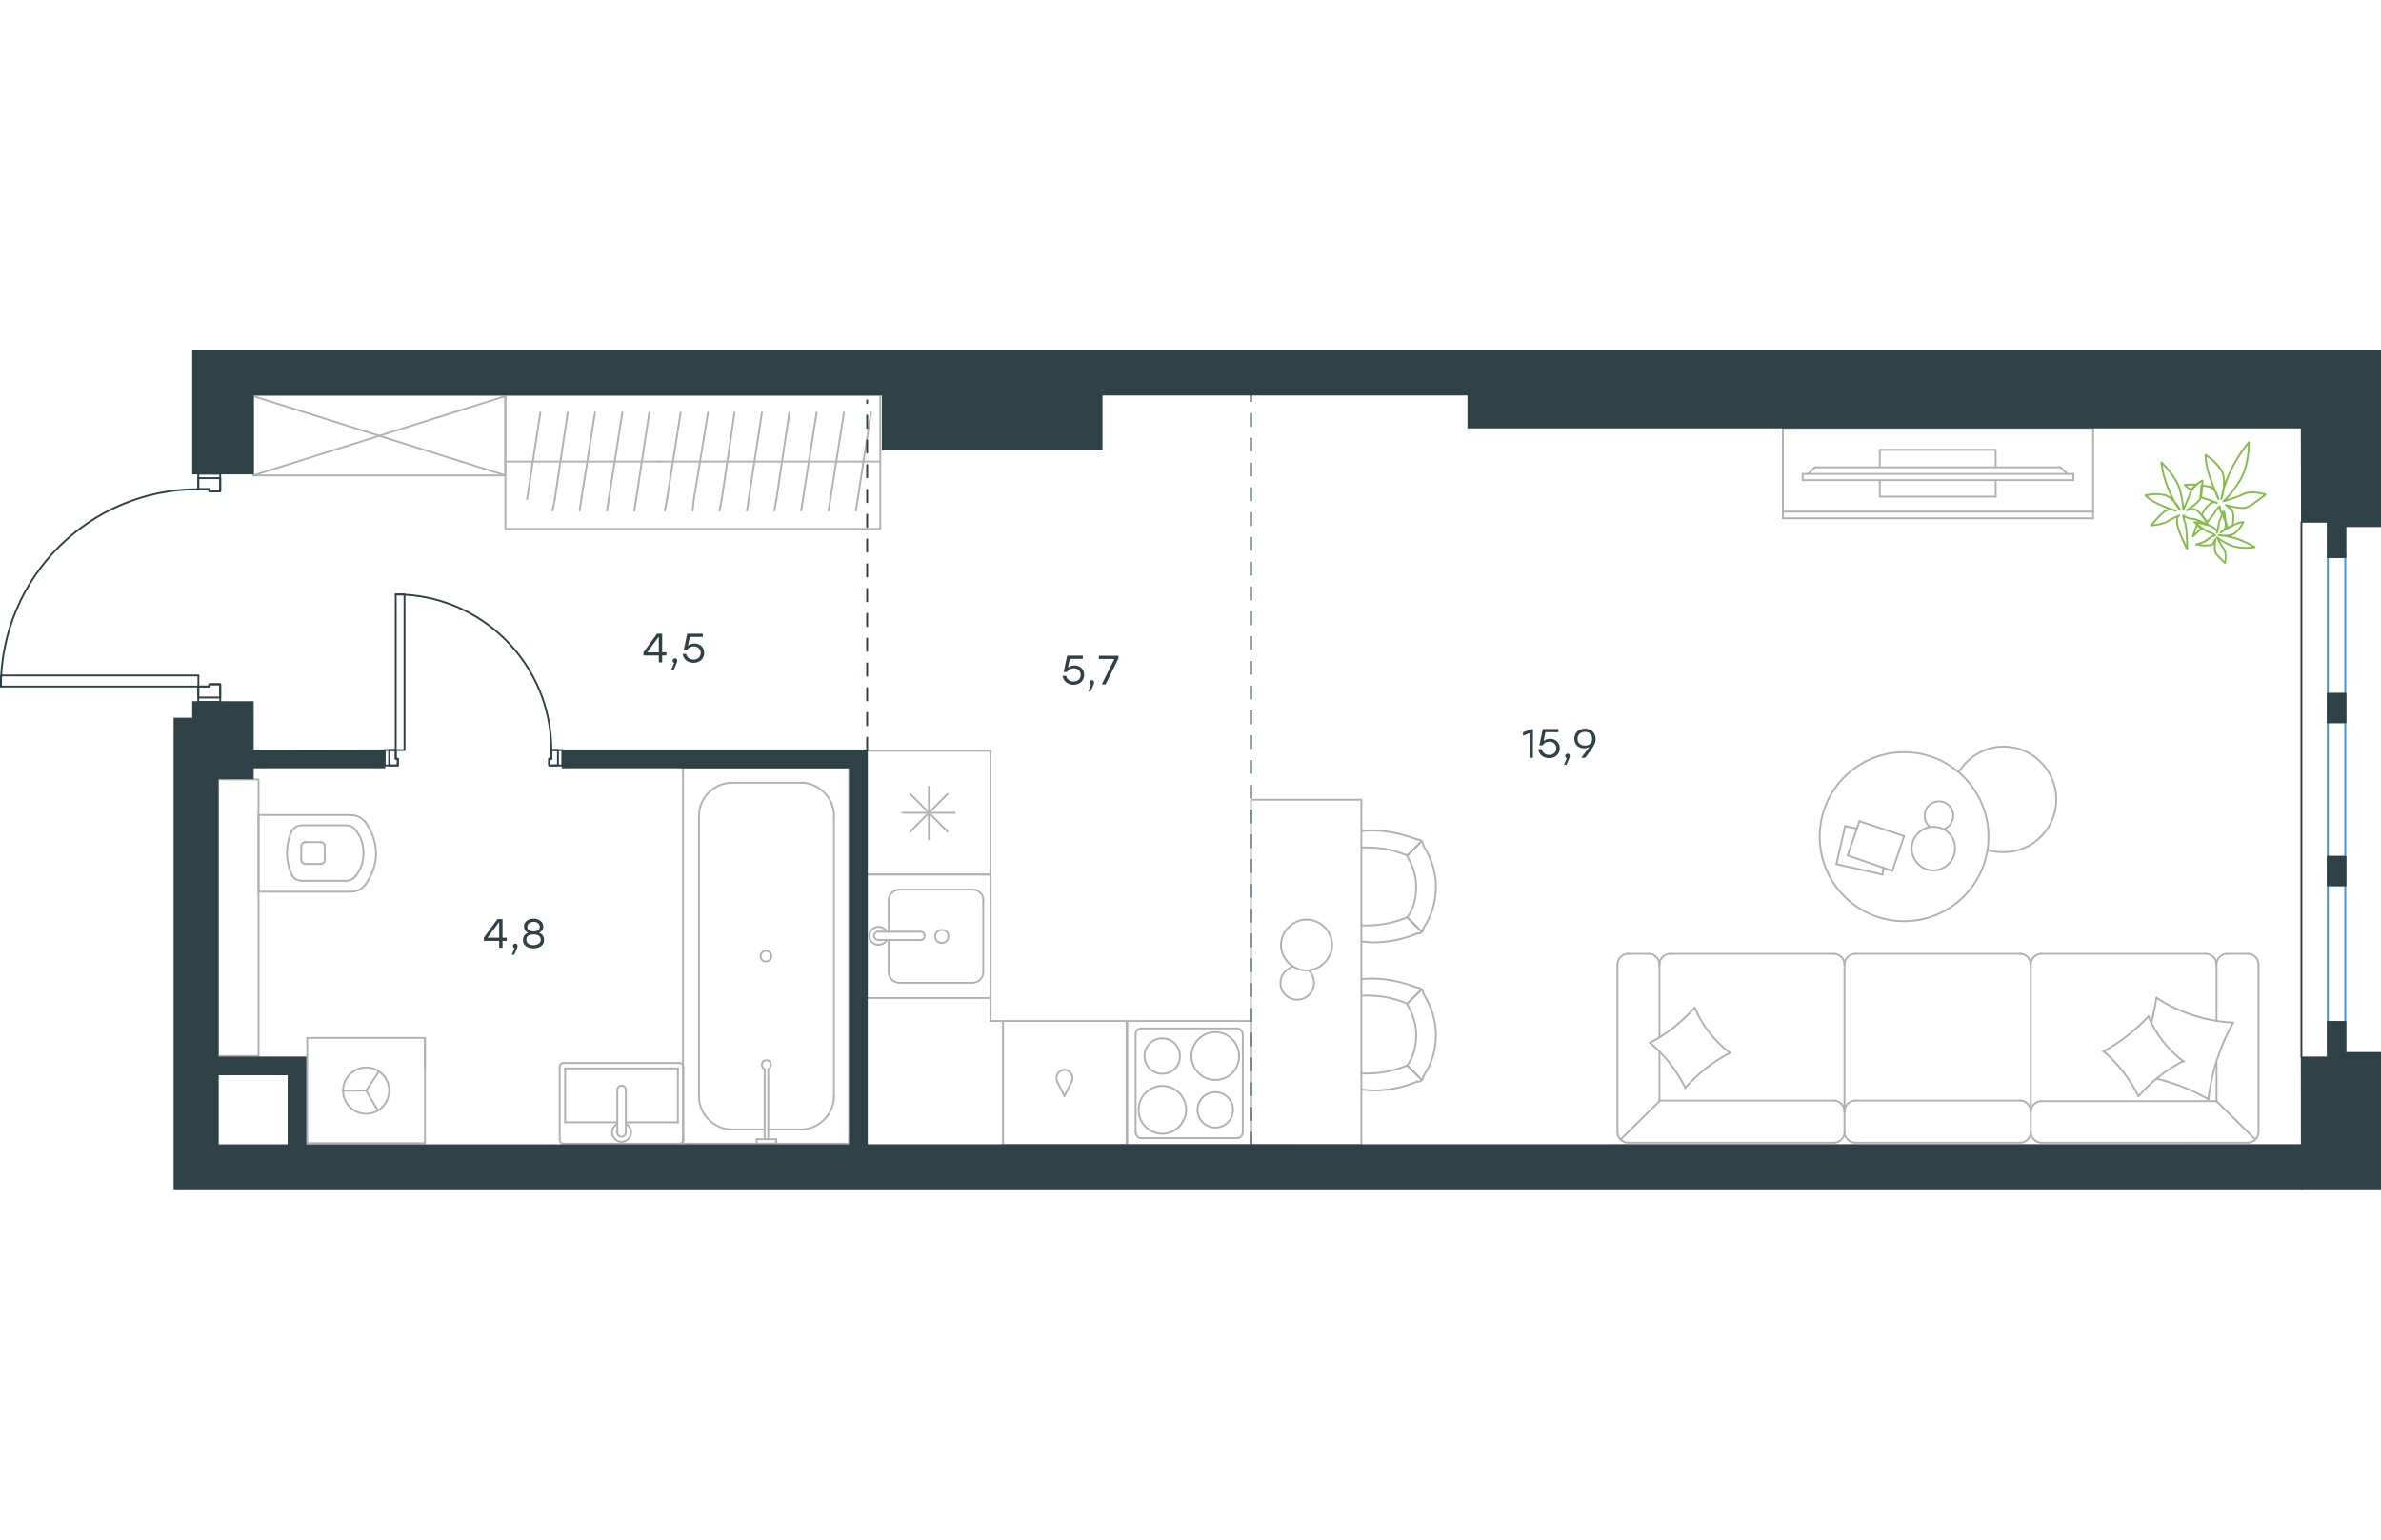 <?xml version="1.0" encoding="utf-8"?>
<!-- Generator: Adobe Illustrator 26.5.0, SVG Export Plug-In . SVG Version: 6.00 Build 0)  -->
<svg version="1.1" id="Слой_1" xmlns="http://www.w3.org/2000/svg" xmlns:xlink="http://www.w3.org/1999/xlink" x="0px" y="0px"
	 viewBox="0 0 1921.2 676.9" style="enable-background:new 0 0 1921.2 676.9;" xml:space="preserve" width="883" height="571">
<style type="text/css">
	.st0{fill:none;stroke:#B2B1B0;stroke-width:1.5;stroke-linecap:round;stroke-linejoin:round;stroke-miterlimit:22.926;}
	.st1{fill:none;stroke:#3C93D0;stroke-width:1.5;stroke-linecap:round;stroke-linejoin:round;stroke-miterlimit:22.926;}
	.st2{fill:none;stroke:#2D4146;stroke-width:1.5;stroke-linecap:round;stroke-linejoin:round;stroke-miterlimit:22.926;}
	
		.st3{fill:none;stroke:#2D4146;stroke-width:1.5;stroke-linecap:round;stroke-linejoin:round;stroke-miterlimit:22.926;stroke-dasharray:10,0,0,0,0;}
	.st4{fill:none;stroke:#2D4146;stroke-width:1.5;stroke-linecap:round;stroke-linejoin:round;stroke-miterlimit:10;}
	.st5{fill:#2D4146;}
	.st6{fill:#2D4146;stroke:#2D4146;stroke-miterlimit:10;}
	.st7{fill:none;stroke:#84BC4A;stroke-width:1.5;stroke-linecap:round;stroke-linejoin:round;stroke-miterlimit:22.926;}
</style>
<g>
	<line class="st0" x1="1481.8" y1="414.5" x2="1488.8" y2="383.9"/>
	<line class="st0" x1="1488.8" y1="383.9" x2="1498.4" y2="385.9"/>
	<line class="st0" x1="1519.9" y1="417.5" x2="1518.9" y2="423"/>
	<line class="st0" x1="1518.9" y1="423" x2="1481.8" y2="414.5"/>
	<line class="st0" x1="1490.8" y1="407.5" x2="1500.4" y2="379.9"/>
	<line class="st0" x1="1500.4" y1="379.9" x2="1536.4" y2="391.9"/>
	<line class="st0" x1="1536.4" y1="391.9" x2="1526.9" y2="420"/>
	<line class="st0" x1="1526.9" y1="420" x2="1490.8" y2="407.5"/>
	<ellipse class="st0" cx="1536.4" cy="392.4" rx="68.1" ry="68.2"/>
	<path class="st0" d="M1560,384.4c-9.5,0-17.5,8-17.5,17.6c0,9.5,8,17.6,17.5,17.6s17.5-8,17.5-17.6
		C1577.5,391.9,1570,384.4,1560,384.4z"/>
	<path class="st0" d="M1557,384.4c-2.5-2-4-5.5-4-9c0-6.5,5-11.5,11.5-11.5s11.5,5,11.5,11.5c0,5-3,9-7.5,11"/>
	<path class="st0" d="M1580.5,340.3c7.5-12.5,21.5-20.6,36.1-20.6c23.5,0,42.6,19.1,42.6,42.6c0,23.6-19,42.6-42.6,42.6
		c-4.2,0-8.3-0.4-12.5-1.7"/>
</g>
<g>
	<g>
		<line class="st0" x1="1438.6" y1="130.1" x2="1688.9" y2="130.1"/>
		<polyline class="st0" points="1688.9,135.5 1688.9,62.7 1438.6,62.7 1438.6,135.5 		"/>
		<line class="st0" x1="1438.6" y1="135.5" x2="1688.9" y2="135.5"/>
	</g>
	<g>
		<polyline class="st0" points="1610.3,94.3 1610.3,80.2 1516.8,80.2 1516.8,94.3 		"/>
		<line class="st0" x1="1516.8" y1="104.7" x2="1516.8" y2="118"/>
		<line class="st0" x1="1516.8" y1="118" x2="1610.3" y2="118"/>
		<line class="st0" x1="1610.3" y1="118" x2="1610.3" y2="104.7"/>
		<line class="st0" x1="1454.5" y1="104.7" x2="1454.5" y2="99.7"/>
		<line class="st0" x1="1662.6" y1="94.3" x2="1668" y2="99.7"/>
		<line class="st0" x1="1459" y1="99.7" x2="1464.4" y2="94.3"/>
		<line class="st0" x1="1673" y1="99.7" x2="1454.5" y2="99.7"/>
		<line class="st0" x1="1454.5" y1="104.7" x2="1673" y2="104.7"/>
		<line class="st0" x1="1673" y1="104.7" x2="1673" y2="99.7"/>
		<line class="st0" x1="1464.4" y1="94.3" x2="1662.6" y2="94.3"/>
	</g>
</g>
<g>
	<line class="st0" x1="1822.4" y1="630.8" x2="1822.4" y2="495.4"/>
	<line class="st0" x1="1630.2" y1="486.9" x2="1496.8" y2="486.9"/>
	<line class="st0" x1="1479.9" y1="486.9" x2="1347.5" y2="486.9"/>
	<line class="st0" x1="1313.6" y1="639.3" x2="1479.9" y2="639.3"/>
	<line class="st0" x1="1813.9" y1="486.9" x2="1796.9" y2="486.9"/>
	<line class="st0" x1="1788.5" y1="495.4" x2="1788.5" y2="541"/>
	<line class="st0" x1="1788.5" y1="605.8" x2="1647.1" y2="605.8"/>
	<line class="st0" x1="1339" y1="605.8" x2="1339" y2="566.3"/>
	<line class="st0" x1="1330.5" y1="486.9" x2="1313.6" y2="486.9"/>
	<line class="st0" x1="1305.1" y1="495.4" x2="1305.1" y2="630.8"/>
	<line class="st0" x1="1819.5" y1="636.4" x2="1788.5" y2="605.8"/>
	<line class="st0" x1="1339" y1="605.8" x2="1307.6" y2="636.8"/>
	<line class="st0" x1="1638.6" y1="613.8" x2="1638.6" y2="630.8"/>
	<line class="st0" x1="1488.3" y1="495.4" x2="1488.3" y2="613.8"/>
	<line class="st0" x1="1638.6" y1="495.4" x2="1638.6" y2="613.8"/>
	<line class="st0" x1="1488.3" y1="613.8" x2="1488.3" y2="630.8"/>
	<line class="st0" x1="1780" y1="486.9" x2="1647.1" y2="486.9"/>
	<line class="st0" x1="1647.1" y1="639.3" x2="1813.9" y2="639.3"/>
	<line class="st0" x1="1630.2" y1="605.3" x2="1496.8" y2="605.3"/>
	<line class="st0" x1="1496.8" y1="639.3" x2="1630.2" y2="639.3"/>
	<line class="st0" x1="1479.9" y1="605.3" x2="1339" y2="605.3"/>
	<line class="st0" x1="1339" y1="554.3" x2="1339" y2="495.4"/>
	<line class="st0" x1="1788.5" y1="574.8" x2="1788.5" y2="605.8"/>
	<path class="st0" d="M1813.9,639.3c4.5,0,8.5-4,8.5-8.5"/>
	<path class="st0" d="M1305.1,630.8c0,4.5,4,8.5,8.5,8.5"/>
	<path class="st0" d="M1347.5,486.9c-4.5,0-8.5,4-8.5,8.5"/>
	<path class="st0" d="M1822.4,495.4c0-4.5-4-8.5-8.5-8.5"/>
	<path class="st0" d="M1796.9,486.9c-4.5,0-8.5,4-8.5,8.5"/>
	<path class="st0" d="M1788.5,495.4c0-4.5-4-8.5-8.5-8.5"/>
	<path class="st0" d="M1496.8,486.9c-4.5,0-8.5,4-8.5,8.5"/>
	<path class="st0" d="M1638.6,495.4c0-4.5-4-8.5-8.5-8.5"/>
	<path class="st0" d="M1647.1,486.9c-4.5,0-8.5,4-8.5,8.5"/>
	<path class="st0" d="M1339,495.4c0-4.5-4-8.5-8.5-8.5"/>
	<path class="st0" d="M1313.6,486.9c-4.5,0-8.5,4-8.5,8.5"/>
	<path class="st0" d="M1647.1,605.8c-4.5,0-8.5,4-8.5,8.5"/>
	<path class="st0" d="M1638.6,630.8c0,4.5,4,8.5,8.5,8.5"/>
	<path class="st0" d="M1638.6,613.8c0-4.5-4-8.5-8.5-8.5"/>
	<path class="st0" d="M1630.2,639.3c4.5,0,8.5-4,8.5-8.5"/>
	<path class="st0" d="M1496.8,605.3c-4.5,0-8.5,4.2-8.5,9"/>
	<path class="st0" d="M1488.3,630.8c0,4.5,4,8.5,8.5,8.5"/>
	<path class="st0" d="M1488.3,613.8c0-4.5-4-8.5-8.5-8.5"/>
	<path class="st0" d="M1479.9,639.3c4.5,0,8.5-4,8.5-8.5"/>
	<path class="st0" d="M1331,558.8c14-7,26-17,36.5-28.5"/>
	<path class="st0" d="M1367.5,530.4c6,14.5,16,27,28.5,36.5"/>
	<path class="st0" d="M1396,566.8c-14,7-26,17-36.5,28.5"/>
	<path class="st0" d="M1360,595.3c-7-14-16.5-26.5-28.5-36.5"/>
	<path class="st0" d="M1697.1,565.8c13.5-7.5,26-17,36.5-28.5"/>
	<path class="st0" d="M1733.5,537.4c6,14.5,16,27,28.5,36.5"/>
	<path class="st0" d="M1762,573.3c-14,7-26,16.5-36.5,28.5"/>
	<path class="st0" d="M1725.5,601.8c-7-14-16.5-26.5-28.5-36.5"/>
	<path class="st0" d="M1736,542.4c1.5-6.5,3-13.5,4-20"/>
	<path class="st0" d="M1740,522.4c18.5,12,39.9,19,61.9,20"/>
	<path class="st0" d="M1801.9,542.4c-10.5,19-17.5,40-20,62"/>
	<path class="st0" d="M1782,604.3c-13-7.5-27-13-41.4-16.5"/>
	<path class="st0" d="M1488.3,495.4c0-4.5-4-8.5-8.5-8.5"/>
</g>
<g>
	<line class="st0" x1="799.2" y1="323.1" x2="799.2" y2="423"/>
	<line class="st0" x1="749.5" y1="352" x2="749.5" y2="394.6"/>
	<line class="st0" x1="734.5" y1="388.3" x2="764.6" y2="357.9"/>
	<line class="st0" x1="734.5" y1="357.9" x2="764.6" y2="388.3"/>
	<line class="st0" x1="728.1" y1="373.1" x2="770.5" y2="373.1"/>
	<line class="st0" x1="799.2" y1="423" x2="699.4" y2="423"/>
	<line class="st0" x1="699.4" y1="323.1" x2="699.4" y2="423"/>
	<line class="st0" x1="799.2" y1="323.1" x2="699.4" y2="323.1"/>
</g>
<g>
	<rect x="699.4" y="422.8" class="st0" width="99.9" height="99.8"/>
	<line class="st0" x1="742.7" y1="469.1" x2="709.2" y2="469.1"/>
	<line class="st0" x1="717.1" y1="475.8" x2="717.1" y2="502"/>
	<line class="st0" x1="793.4" y1="502" x2="793.4" y2="443.4"/>
	<line class="st0" x1="717.1" y1="443.4" x2="717.1" y2="469.1"/>
	<line class="st0" x1="785.1" y1="435.1" x2="725.5" y2="435.1"/>
	<line class="st0" x1="709.2" y1="475.8" x2="742.7" y2="475.8"/>
	<line class="st0" x1="725.5" y1="510.3" x2="785.1" y2="510.3"/>
	<path class="st0" d="M742.7,469.1L742.7,469.1c2,0,3.4,1.5,3.4,3.4s-1.5,3.4-3.4,3.4"/>
	<path class="st0" d="M725.5,510.3c-4.4,0-8.4-3.9-8.4-8.2"/>
	<path class="st0" d="M715.6,475.8c-1.5,2.4-3.9,3.9-6.9,3.9c-3.9,0-7.4-3.4-7.4-7.3s3.4-7.3,7.4-7.3c3,0,5.4,1.5,6.9,3.9"/>
	<path class="st0" d="M785.1,435.1c4.4,0,8.4,3.9,8.4,8.2"/>
	<path class="st0" d="M717.1,443.4c0-4.4,3.9-8.2,8.4-8.2"/>
	<path class="st0" d="M793.4,502c0,4.4-3.9,8.2-8.4,8.2"/>
	<path class="st0" d="M709.2,475.8h-0.5c-2,0-3.4-1.5-3.4-3.4s1.5-3.4,3.4-3.4h0.5"/>
	<path class="st0" d="M759.9,467.6c-3,0-5.4,2.4-5.4,5.3s2.5,5.3,5.4,5.3c3,0,5.4-2.4,5.4-5.3C765.4,469.5,762.9,467.6,759.9,467.6z
		"/>
</g>
<g>
	<path class="st0" d="M952.1,569.4c0-7.9-6.4-14.3-14.3-14.3c-7.9,0-14.3,6.4-14.3,14.3c0,7.9,6.4,14.3,14.3,14.3
		C945.8,583.7,952.1,577.8,952.1,569.4z"/>
	<path class="st0" d="M957.1,612.8c0-10.4-8.4-19.3-19.2-19.3c-10.3,0-19.2,8.4-19.2,19.3c0,10.4,8.4,19.3,19.2,19.3
		C948.2,632.1,957.1,623.2,957.1,612.8z"/>
	<path class="st0" d="M994.9,612.8c0-7.9-6.4-14.3-14.3-14.3c-7.9,0-14.3,6.4-14.3,14.3c0,7.9,6.4,14.3,14.3,14.3
		C988.5,627.2,994.9,620.7,994.9,612.8z"/>
	<path class="st0" d="M999.8,569.4c0-10.4-8.4-19.3-19.2-19.3c-10.3,0-19.2,8.4-19.2,19.3c0,10.4,8.4,19.3,19.2,19.3
		S999.8,580.2,999.8,569.4z"/>
	<line class="st0" x1="916.3" y1="630.6" x2="916.3" y2="552.1"/>
	<line class="st0" x1="998.3" y1="635.6" x2="920.7" y2="635.6"/>
	<line class="st0" x1="1002.8" y1="552.1" x2="1002.8" y2="630.6"/>
	<line class="st0" x1="920.7" y1="547.1" x2="998.3" y2="547.1"/>
	<path class="st0" d="M1002.8,630.6L1002.8,630.6c0,3-2,4.9-4.4,4.9"/>
	<path class="st0" d="M916.3,552.1L916.3,552.1c0-3,2-4.9,4.4-4.9"/>
	<path class="st0" d="M920.7,635.6L920.7,635.6c-2.5,0-4.4-2.5-4.4-4.9"/>
	<path class="st0" d="M998.3,547.1L998.3,547.1c2.5,0,4.4,2.5,4.4,4.9"/>
	<rect x="909.6" y="541.1" class="st0" width="99.8" height="99.9"/>
</g>
<g>
	<rect x="809.3" y="541.1" class="st0" width="99.7" height="99.9"/>
	<line class="st0" x1="858.9" y1="601.7" x2="864.8" y2="589.9"/>
	<line class="st0" x1="853" y1="589.9" x2="858.9" y2="601.7"/>
	<path class="st0" d="M853,589.9c-0.5-1-0.5-2-0.5-3c0-3.4,3-6.4,6.4-6.4"/>
	<path class="st0" d="M864.8,589.9c0.5-1,0.5-2,0.5-3c0-3.4-3-6.4-6.4-6.4"/>
</g>
<line class="st0" x1="799.3" y1="522.6" x2="799.3" y2="541.1"/>
<line class="st0" x1="809.3" y1="541.1" x2="799.2" y2="541.1"/>
<g>
	<rect x="1009.4" y="362.6" class="st0" width="89.1" height="278.4"/>
	<path class="st0" d="M1135.5,457.5c5.1-7.2,7.2-15.9,7.2-24.6s-2.9-17.4-7.2-24.6"/>
	<path class="st0" d="M1098.5,477c2.9,0,5.8,0.7,8.7,0.7c12.3,0,24.6-2.2,36.2-7.2"/>
	<path class="st0" d="M1143.4,394.6c-11.6-4.3-23.9-7.2-36.2-7.2c-2.9,0-5.8,0-8.7,0.7"/>
	<path class="st0" d="M1098.5,464c1.4,0,2.9,0,4.3,0c10.9,0,22.4-2.2,32.6-6.5"/>
	<path class="st0" d="M1135.5,407.6c-10.1-4.3-21-6.5-32.6-6.5c-1.4,0-2.9,0-4.3,0"/>
	<path class="st0" d="M1148.5,466.2c6.5-9.4,10.1-21,10.1-33.3c0-11.6-3.6-23.1-10.1-33.3"/>
	<line class="st0" x1="1135.5" y1="457.5" x2="1147.1" y2="469.1"/>
	<line class="st0" x1="1135.5" y1="407.6" x2="1147.1" y2="396"/>
	<line class="st0" x1="1135.5" y1="457.5" x2="1147.1" y2="469.1"/>
	<line class="st0" x1="1135.5" y1="407.6" x2="1147.1" y2="396"/>
	<path class="st0" d="M1148.5,399.7c0-2.9-2.2-5.1-5.1-5.1"/>
	<path class="st0" d="M1143.4,470.5c2.9,0.6,5.1-1.4,5.1-4.3"/>
	<path class="st0" d="M1135.5,577c5.1-7.2,7.2-15.9,7.2-24.6c0-8.7-2.9-17.4-7.2-24.6"/>
	<path class="st0" d="M1098.5,596.5c2.9,0,5.8,0.7,8.7,0.7c12.3,0,24.6-2.2,36.2-7.2"/>
	<path class="st0" d="M1143.4,514.1c-11.6-4.3-23.9-7.2-36.2-7.2c-2.9,0-5.8,0-8.7,0.7"/>
	<path class="st0" d="M1098.5,583.5c1.4,0,2.9,0,4.3,0c10.9,0,22.4-2.2,32.6-6.5"/>
	<path class="st0" d="M1135.5,527.1c-10.1-4.3-21-6.5-32.6-6.5c-1.4,0-2.9,0-4.3,0"/>
	<path class="st0" d="M1148.5,585.7c6.5-9.4,10.1-21,10.1-33.3c0-11.6-3.6-23.1-10.1-33.3"/>
	<line class="st0" x1="1135.5" y1="577" x2="1147.1" y2="588.6"/>
	<line class="st0" x1="1135.5" y1="527.1" x2="1147.1" y2="515.6"/>
	<line class="st0" x1="1135.5" y1="577" x2="1147.1" y2="588.6"/>
	<line class="st0" x1="1135.5" y1="527.1" x2="1147.1" y2="515.6"/>
	<path class="st0" d="M1148.5,519.2c0-2.9-2.2-5.1-5.1-5.1"/>
	<path class="st0" d="M1143.4,590c2.9,0.6,5.1-1.4,5.1-4.3"/>
	<path class="st0" d="M1054.2,459.3c-11,0-20.6,9.5-20.6,20.5s9.5,20.5,20.6,20.5c11,0,20.6-9.5,20.6-20.5
		C1074.8,468.3,1065.3,459.3,1054.2,459.3z"/>
	<path class="st0" d="M1056.2,500.4c2.5,2.5,4,6,4,10c0,7.5-6,13.5-13.5,13.5s-13.5-6-13.5-13.5c0-6,4-11,9.5-13"/>
</g>
<g>
	<line class="st0" x1="407.8" y1="89.7" x2="531.4" y2="89.7"/>
	<line class="st0" x1="511.8" y1="129.3" x2="513.3" y2="120"/>
	<line class="st0" x1="513.3" y1="120" x2="523.9" y2="50.1"/>
	<line class="st0" x1="489.8" y1="129.3" x2="491.2" y2="120"/>
	<line class="st0" x1="491.2" y1="120" x2="502.2" y2="50.1"/>
	<line class="st0" x1="467.7" y1="129.3" x2="469.1" y2="120"/>
	<line class="st0" x1="469.1" y1="120" x2="480.1" y2="50.1"/>
	<line class="st0" x1="445.9" y1="129.3" x2="447.7" y2="120"/>
	<line class="st0" x1="447.7" y1="120" x2="458.1" y2="50.1"/>
	<line class="st0" x1="425.3" y1="120" x2="436" y2="50.1"/>
	<rect x="407.8" y="36" class="st0" width="302.5" height="108"/>
	<line class="st0" x1="531.4" y1="89.7" x2="710.2" y2="89.7"/>
	<line class="st0" x1="690.6" y1="129.3" x2="692.1" y2="120"/>
	<line class="st0" x1="692.1" y1="120" x2="702.8" y2="50.1"/>
	<line class="st0" x1="668.6" y1="129.3" x2="670" y2="120"/>
	<line class="st0" x1="670" y1="120" x2="681" y2="50.1"/>
	<line class="st0" x1="646.5" y1="129.3" x2="647.9" y2="120"/>
	<line class="st0" x1="647.9" y1="120" x2="658.9" y2="50.1"/>
	<line class="st0" x1="624.8" y1="129.3" x2="626.5" y2="120"/>
	<line class="st0" x1="626.5" y1="120" x2="636.9" y2="50.1"/>
	<line class="st0" x1="602.7" y1="129.3" x2="604.1" y2="120"/>
	<line class="st0" x1="604.1" y1="120" x2="614.8" y2="50.1"/>
	<line class="st0" x1="580.6" y1="129.3" x2="582.4" y2="120"/>
	<line class="st0" x1="582.4" y1="120" x2="592.7" y2="50.1"/>
	<line class="st0" x1="558.9" y1="129.3" x2="559.9" y2="120"/>
	<line class="st0" x1="559.9" y1="120" x2="571.3" y2="50.1"/>
	<line class="st0" x1="538.2" y1="120" x2="549.2" y2="50.1"/>
	<line class="st0" x1="536.4" y1="129.3" x2="538.2" y2="120"/>
</g>
<g>
	<rect x="204.3" y="36" class="st0" width="203.4" height="64.9"/>
	<line class="st0" x1="204.3" y1="100.9" x2="407.8" y2="36.9"/>
	<line class="st0" x1="204.3" y1="36.9" x2="407.8" y2="100.9"/>
</g>
<g>
	<line class="st0" x1="208.6" y1="374.4" x2="208.6" y2="436.8"/>
	<g>
		<line class="st0" x1="283.1" y1="374.9" x2="208.6" y2="374.9"/>
		<line class="st0" x1="243.8" y1="428" x2="279" y2="428"/>
		<line class="st0" x1="279" y1="383.2" x2="243.8" y2="383.2"/>
		<line class="st0" x1="245.9" y1="414.4" x2="258.7" y2="414.4"/>
		<line class="st0" x1="258.7" y1="396.8" x2="245.9" y2="396.8"/>
		<line class="st0" x1="243.1" y1="400.2" x2="243.1" y2="411"/>
		<line class="st0" x1="208.6" y1="436.8" x2="283.1" y2="436.8"/>
		<line class="st0" x1="262.1" y1="411" x2="262.1" y2="400.2"/>
		<path class="st0" d="M294.6,431.4c5.4-7.5,8.8-16.3,8.8-25.1c0,0,0,0,0-0.7"/>
		<path class="st0" d="M243.1,411c0,2,1.4,3.4,3.4,3.4"/>
		<path class="st0" d="M235.7,423.9c2,2.7,4.7,4.1,8.1,4.1"/>
		<path class="st0" d="M258.7,414.4c2,0,3.4-1.4,3.4-3.4"/>
		<path class="st0" d="M287.2,423.9c4.1-5.4,6.1-11.5,6.1-18.3"/>
		<path class="st0" d="M262.1,400.2c0-2-1.4-3.4-3.4-3.4"/>
		<path class="st0" d="M246.5,396.8c-2,0-3.4,1.4-3.4,3.4"/>
		<path class="st0" d="M243.8,383.2c-3.4,0-6.1,1.4-8.1,4.1"/>
		<path class="st0" d="M235.7,387.3c-2.7,5.4-4.1,12.2-4.1,18.3s1.4,12.2,4.1,18.3"/>
		<path class="st0" d="M287.2,387.3c-2-2.7-4.7-4.1-8.1-4.1"/>
		<path class="st0" d="M303.4,406.1L303.4,406.1c0-9.5-3.4-18.3-8.8-25.8"/>
		<path class="st0" d="M283.1,436.8c4.7,0,8.8-2,11.5-5.4"/>
		<path class="st0" d="M294.6,380.4c-2.7-3.4-6.8-5.4-11.5-5.4"/>
		<path class="st0" d="M293.3,405.6L293.3,405.6c0-6.8-2-12.9-6.1-18.3"/>
		<path class="st0" d="M279,428c3.4,0,6.1-1.4,8.1-4.1"/>
	</g>
	<rect x="175.9" y="346.2" class="st0" width="32.7" height="223.2"/>
</g>
<g>
	<line class="st0" x1="547" y1="579.4" x2="547" y2="622.9"/>
	<line class="st0" x1="547" y1="622.9" x2="505" y2="622.9"/>
	<line class="st0" x1="498.1" y1="622.9" x2="456" y2="622.9"/>
	<line class="st0" x1="456" y1="579.4" x2="547" y2="579.4"/>
	<line class="st0" x1="456" y1="622.9" x2="456" y2="579.4"/>
	<line class="st0" x1="454.6" y1="640.1" x2="548.5" y2="640.1"/>
	<line class="st0" x1="451.6" y1="578.4" x2="451.6" y2="636.7"/>
	<line class="st0" x1="548.5" y1="575" x2="454.6" y2="575"/>
	<line class="st0" x1="551.4" y1="636.7" x2="551.4" y2="578.4"/>
	<path class="st0" d="M551.4,578.4c0-2-1.2-3.4-3-3.4"/>
	<path class="st0" d="M454.6,575c-1.8,0-3,1.4-3,3.4"/>
	<path class="st0" d="M451.6,636.7c0,2,1.2,3.4,3,3.4"/>
	<path class="st0" d="M548.5,640.1c1.2,0,3-1.4,3-3.4"/>
	<line class="st0" x1="498.1" y1="596.8" x2="498.1" y2="630.5"/>
	<line class="st0" x1="505" y1="630.5" x2="505" y2="596.8"/>
	<path class="st0" d="M498.1,596.8L498.1,596.8c0-1.9,1.5-3.5,3.5-3.5c1.9,0,3.5,1.5,3.5,3.5l0,0"/>
	<path class="st0" d="M505,624.2c2.6,1.3,4.2,3.9,4.2,6.8c0,4.2-3.4,7.6-7.6,7.6s-7.7-3.4-7.7-7.6c0-2.9,1.6-5.5,4.2-6.8"/>
	<path class="st0" d="M505,630.5c0,0.2,0,0.3,0,0.5c0,1.9-1.6,3.5-3.5,3.5s-3.5-1.6-3.5-3.5c0-0.2,0-0.3,0-0.5"/>
</g>
<g>
	<line class="st0" x1="615.9" y1="628.6" x2="590.5" y2="628.6"/>
	<line class="st0" x1="646.4" y1="628.6" x2="619.9" y2="628.6"/>
	<line class="st0" x1="564" y1="602.1" x2="564" y2="375.3"/>
	<line class="st0" x1="590.5" y1="348.9" x2="646.4" y2="348.9"/>
	<line class="st0" x1="685.1" y1="336.7" x2="685.1" y2="640.1"/>
	<line class="st0" x1="551.1" y1="336.7" x2="685.1" y2="336.7"/>
	<line class="st0" x1="672.9" y1="375.3" x2="672.9" y2="602.1"/>
	<line class="st0" x1="551.1" y1="640.1" x2="551.1" y2="336.7"/>
	<line class="st0" x1="685.1" y1="640.1" x2="551.1" y2="640.1"/>
	<path class="st0" d="M590.5,348.9c-14.3,0-26.5,12.2-26.5,26.5"/>
	<path class="st0" d="M646.4,628.6c14.3,0,26.5-12.2,26.5-26.5"/>
	<path class="st0" d="M672.9,375.3c0-14.3-12.2-26.5-26.5-26.5"/>
	<path class="st0" d="M564,602.1c0,14.3,12.2,26.5,26.5,26.5"/>
	<line class="st0" x1="559" y1="640.1" x2="555.4" y2="640.1"/>
	<line class="st0" x1="617" y1="636.5" x2="617" y2="580"/>
	<line class="st0" x1="619.9" y1="580" x2="619.9" y2="636.5"/>
	<line class="st0" x1="626.3" y1="640.1" x2="610.6" y2="640.1"/>
	<line class="st0" x1="610.6" y1="640.1" x2="610.6" y2="636.5"/>
	<line class="st0" x1="610.6" y1="636.5" x2="626.3" y2="636.5"/>
	<line class="st0" x1="626.3" y1="636.5" x2="626.3" y2="640.1"/>
	<path class="st0" d="M619.9,580c1.4-0.7,2.1-2.1,2.1-3.6c0-2.1-1.4-3.6-3.6-3.6c-2.1,0-3.6,1.4-3.6,3.6c0,1.4,0.7,2.9,2.1,3.6"/>
	<path class="st0" d="M618.1,493.1c2.4,0,4.3-2,4.3-4.3c0-2.4-2-4.3-4.3-4.3c-2.4,0-4.3,2-4.3,4.3
		C613.7,491.5,615.7,493.1,618.1,493.1z"/>
</g>
<g>
	<line class="st0" x1="247.9" y1="554.8" x2="247.9" y2="639.7"/>
	<g>
		<line class="st0" x1="342.9" y1="639.7" x2="247.9" y2="639.7"/>
		<line class="st0" x1="342.9" y1="580.3" x2="342.9" y2="554.8"/>
		<line class="st0" x1="342.9" y1="639.7" x2="342.9" y2="554.8"/>
		<line class="st0" x1="295.4" y1="597.3" x2="305.7" y2="582"/>
		<line class="st0" x1="295.4" y1="597.3" x2="276.8" y2="597.3"/>
		<line class="st0" x1="295.4" y1="597.3" x2="304.9" y2="613.3"/>
		<path class="st0" d="M276.8,597.3c0,10.3,8.4,18.7,18.6,18.7c10.3,0,18.6-8.4,18.6-18.7s-8.4-18.7-18.6-18.7
			C285.5,578.6,276.8,587,276.8,597.3z"/>
		<line class="st0" x1="342.9" y1="554.8" x2="247.8" y2="554.8"/>
	</g>
</g>
<line class="st1" x1="1878.3" y1="166.8" x2="1878.3" y2="541.9"/>
<line class="st1" x1="1892.4" y1="164.9" x2="1892.4" y2="541.9"/>
<rect x="1878.3" y="138.5" class="st2" width="14.2" height="28.3"/>
<rect x="1878.3" y="277.1" class="st2" width="14.2" height="23"/>
<rect x="1878.3" y="541.9" class="st2" width="14.2" height="28.3"/>
<rect x="1878.3" y="408.6" class="st2" width="14.2" height="23"/>
<line class="st2" x1="1857" y1="570.2" x2="1857" y2="138.5"/>
<line class="st3" x1="1009.4" y1="641.1" x2="1009.4" y2="35.9"/>
<line class="st3" x1="699.7" y1="322.5" x2="699.7" y2="40.3"/>
<rect x="0.8" y="262.3" class="st4" width="159.3" height="8.9"/>
<polygon class="st4" points="160,280.1 160,271.2 168.9,271.2 168.9,269.4 177.7,269.4 177.7,280.1 "/>
<polygon class="st4" points="177.7,103.1 177.7,113.7 168.9,113.7 168.9,112 160,112 160,103.1 "/>
<path class="st4" d="M160,112C72,112,0.7,183.3,0.7,271.3"/>
<polygon class="st4" points="160,283.6 160,271.2 168.9,271.2 168.9,269.4 177.7,269.4 177.7,283.6 "/>
<polygon class="st4" points="177.7,113.7 168.9,113.7 168.9,112 160,112 160,99.5 177.7,99.5 "/>
<rect x="319.3" y="196.9" class="st4" width="7.1" height="125.6"/>
<polygon class="st4" points="314,322.5 319.3,322.5 319.3,329.6 321,329.6 321,334.9 314,334.9 "/>
<polygon class="st4" points="450.2,334.9 443.1,334.9 443.1,329.6 444.9,329.6 444.9,322.5 450.2,322.5 "/>
<path class="st4" d="M444.9,322.5c0-69.4-56.2-125.6-125.6-125.6"/>
<polygon class="st4" points="310.4,322.5 319.3,322.5 319.3,329.6 321,329.6 321,334.9 310.4,334.9 "/>
<polygon class="st4" points="443.1,334.9 443.1,329.6 444.9,329.6 444.9,322.5 453.8,322.5 453.8,334.9 "/>
<g>
	<path class="st5" d="M537.7,246.2h-3.4v5.5h-2.7v-5.5h-12.4v-2.6l11-15h4.1v15h3.4L537.7,246.2L537.7,246.2z M531.6,243.7v-12.4
		h-0.3l-9.1,12.4H531.6z"/>
	<path class="st5" d="M543.7,257.5h-1.9l2.2-5.4c-0.8-0.2-1.3-0.9-1.3-1.7c0-1.1,0.8-1.9,1.9-1.9c0.8,0,1.9,0.4,1.9,1.9
		C546.5,250.9,546.4,251.7,543.7,257.5z"/>
	<path class="st5" d="M568.2,244.1c0,4.7-3.7,8-8.4,8c-4.4,0-8.3-2.4-9-7.2h2.8c0.7,3,3.1,4.6,6.2,4.6c3.3,0,5.6-2.3,5.6-5.4
		c0-3.2-2.4-5.3-5.6-5.3c-2.6,0-4.4,1.2-5.5,3h-2.6l2.8-13.2h12.6v2.6h-10.5l-1.5,7.2c1.3-1.2,3-1.9,5.3-1.9
		C564.7,236.5,568.2,239.4,568.2,244.1z"/>
</g>
<g>
	<path class="st5" d="M408.9,476.5h-3.4v5.5h-2.7v-5.5h-12.4v-2.6l11-15h4.1v15h3.4V476.5z M402.8,473.9v-12.4h-0.3l-9.1,12.4H402.8
		z"/>
	<path class="st5" d="M414.9,487.7H413l2.2-5.4c-0.8-0.2-1.3-0.9-1.3-1.7c0-1.1,0.8-1.9,1.9-1.9c0.8,0,1.9,0.4,1.9,1.9
		C417.6,481.2,417.5,481.9,414.9,487.7z"/>
	<path class="st5" d="M439,475.8c0,4.2-3.7,6.7-8.5,6.7s-8.5-2.5-8.5-6.7c0-2.8,1.5-5,4.2-5.9c-2.2-0.8-3.4-2.7-3.4-5
		c0-3.9,3.4-6.3,7.8-6.3c4.3,0,7.8,2.5,7.8,6.3c0,2.2-1.2,4.1-3.4,5C437.5,470.8,439,473,439,475.8z M436.3,475.6
		c0-2.9-2-4.3-5.8-4.3s-5.8,1.4-5.8,4.3c0,2.7,2.4,4.3,5.8,4.3C433.9,479.8,436.3,478.3,436.3,475.6z M425.5,465.2
		c0,2.1,1.4,3.6,5,3.6s5-1.5,5-3.6c0-2.5-2-4.1-5-4.1C427.5,461.2,425.5,462.7,425.5,465.2z"/>
</g>
<rect x="1878.3" y="277.1" class="st6" width="14.2" height="23"/>
<rect x="1878.3" y="541.9" class="st6" width="14.2" height="28.3"/>
<rect x="1878.3" y="408.6" class="st6" width="14.2" height="23"/>
<polygon class="st6" points="1920.7,676.4 1920.7,566.7 1892.4,566.7 1892.4,570.3 1857.2,570.3 1857,570.3 1857.1,676.4 "/>
<path class="st6" d="M699.7,641.1V322.5h-14.1H453.8v14.2h231.8v304.4H246.7v-56.7v-14.1h-70.8V345.5h28.3v-8.8h106.2v-14.2
	l-106.2,0.2v-21.4v-17.7H160h-4.4v13.3h-15v48.6v330.9H176h56.6h14.2h246H507h178.7h14.1H1857V641L699.7,641.1L699.7,641.1z
	 M232.6,641.1H176v-56.7h56.6V641.1z"/>
<polygon class="st6" points="155.6,0.5 155.6,49.1 155.6,94.3 155.6,99.5 160,99.5 183.2,99.5 204.3,99.5 204.3,44.7 204.3,35.9 
	505.4,35.9 712.1,35.9 712.1,80.1 827.5,80.1 889.1,80.1 889.1,35.9 1184.6,35.9 1184.6,62.4 1857,62.4 1857.2,138.5 1878.3,138.5 
	1878.3,166.8 1892.4,166.8 1892.4,138.5 1892.4,138.5 1892.4,142 1920.8,142 1920.8,0.5 "/>
<g>
	<path class="st7" d="M1794.1,121.7c0,0,5.8-4.6,13.5-17.1c7.5-12.5,7-30.5,7-30.5s-8,9.2-14.7,22.9c-6.5,13.9-7.5,22.9-7.5,22.9
		s4.6-13.9,0.5-22.1c-4.3-8-13.2-13.5-13.2-13.5s-0.3,5.8,2.4,14.7c2.7,8.9,7.9,20.9,7.9,20.9s-1.5-8-7-9.9
		c-1.5-0.3-4.3-0.9-6.7-0.9c-0.3,2.7-0.3,6.5-0.9,9.2c0.3,0.3,0.9,0.3,0.9,0.3c5.8,1.7,12.5,4.6,12.5,4.6s-2.9-2.9-8,2.9
		c-1.5,1.5-2.9,4.3-4.3,6.7c1.5,1.7,3.4,4.3,4.3,5.8c2.7-2.7,4.6-5.3,5.8-7c2.9-5.3,4.6-5.8,4.6-5.8s-0.3,2.7,1.5,5.8
		c0.5-0.9,0.9-1.5,0.9-1.5s0.3,2.4,0.9,5.3c0.9,2.4,2.4,4.6,2.9,7.9c0.9-0.5,2.4-0.9,3.8-1.7l0.3-0.3c0.9-5.3,0.9-11.1-0.9-12.8
		l-4.6-3.8c0,0,12.8,4.3,17.8,1.5c5.3-2.4,14.2-9.9,14.2-9.9s-11.3-3.8-17.8-0.3C1804,119,1794.1,121.7,1794.1,121.7z M1772.4,108.2
		c-4.6,0-9.6,0.3-9.6,0.3s2.4,2.4,5.3,4.3C1769.1,111.1,1770.5,109.4,1772.4,108.2z M1774.1,137.5c-0.3,0.3-0.3,0.9-0.5,1.5
		c1.5,0.3,3.8,0.9,5.8,1.5l0.3-0.3C1778.4,139.2,1776.3,138.1,1774.1,137.5z M1772.7,140.9c-1.7,4.6-3.4,9.2-3.4,9.2s3.4-2.9,7-6.5
		C1775.1,142.8,1773.6,141.6,1772.7,140.9z M1799.2,149.6c0,0.3,0.3,0.9,0.3,0.9h0.3c0-0.3,0.3-0.5,0.3-1.5
		C1799.9,149.6,1799.9,149.6,1799.2,149.6z"/>
	<path class="st7" d="M1761.6,128.7c0,0,0.3-5.8-2.9-17.1c-3.8-11.3-14.7-21.2-14.7-21.2s0.9,10.4,5.8,21.7
		c4.6,11.6,9.2,16.6,9.2,16.6s-4.6-9.9-12.5-12c-7.5-1.7-15.4,0.3-15.4,0.3s2.9,3.4,9.9,6.7c7,3.4,14.7,5.8,14.7,5.8
		s-3.8-2.4-7.9-0.3c-4.3,2.4-12,12-12,12s9.2-0.5,13.5-3.4c4.3-2.7,9.2-4.6,9.2-4.6s-2.7,0.3-1.7,7s8,20,8,20s0-15.7-1.5-20.4
		c-1.5-4.3-1.7-6.7-1.7-6.7s2.9,2.7,7.9,2.9c3.8,0.3,8,3.4,11.3,4.6c0.3,0.3,0.9,0.3,0.9,0.3c-1.5-2.7-8-13.9-12.8-12.8l-4.6,0.9
		c0,0,9.9-5.8,11.3-9.9c1.5-4.3,1.5-14.2,1.5-14.2s-8,4.6-9.9,10.4C1765,121.5,1761.6,128.7,1761.6,128.7z"/>
	<path class="st7" d="M1788.8,150.8c0,0,2.9,2.9,11.3,6.5c8,3.4,19.2,1.5,19.2,1.5s-6.5-4.3-15.1-7c-9.2-2.7-13.9-2.7-13.9-2.7
		s7.9,1.7,12.8-1.5c4.6-3.4,7-9.2,7-9.2s-3.4,0.3-8.4,2.7c-5.3,2.4-9.9,5.8-9.9,5.8s2.9-0.9,3.8-4.3c0.9-3.3-0.9-12.5-0.9-12.5
		s-3.8,5.8-4.3,9.6s-1.5,7.5-1.5,7.5s0.9-1.5-2.9-4.3c-4.3-2.9-15.4-4.3-15.4-4.3s9.2,7.5,12.5,8.4c3.4,0.9,4.3,2.4,4.3,2.4
		s-2.9,0.3-5.8,2.9c-2.7,2.7-9.6,4.3-9.6,4.3s12,2.4,13.9-0.9l1.7-3.4c0,0-1.5,8,0.3,11.3c1.7,2.9,7.5,7.9,7.5,7.9s1.5-7-0.9-11.1
		C1791.4,155.9,1788.8,150.8,1788.8,150.8z"/>
</g>
<g>
	<g>
		<path class="st5" d="M1236.9,305.6v23.1h-2.7v-19.9l-5.3,2.1v-2.7l6.8-2.6H1236.9z"/>
		<path class="st5" d="M1258.6,321c0,4.7-3.7,8-8.4,8c-4.4,0-8.3-2.4-9-7.2h2.8c0.7,3,3.1,4.6,6.2,4.6c3.3,0,5.6-2.3,5.6-5.4
			c0-3.2-2.4-5.3-5.6-5.3c-2.6,0-4.4,1.2-5.5,3h-2.6l2.8-13.2h12.6v2.6H1247l-1.5,7.2c1.3-1.2,3-1.9,5.3-1.9
			C1255.1,313.5,1258.6,316.4,1258.6,321z"/>
		<path class="st5" d="M1263.9,334.4h-1.9l2.2-5.4c-0.8-0.2-1.3-0.9-1.3-1.7c0-1.1,0.8-1.9,1.9-1.9c0.8,0,1.9,0.4,1.9,1.9
			C1266.7,327.8,1266.6,328.6,1263.9,334.4z"/>
		<path class="st5" d="M1287.5,313.6c0,4-2.4,7.2-8.4,15.1h-3.2l6.6-8.8c-1.2,0.7-2.6,1.2-4.3,1.2c-4.1,0-7.9-2.7-7.9-7.7
			c0-5,3.8-8.2,8.6-8.2C1283.6,305.2,1287.5,308.3,1287.5,313.6z M1284.7,313.4c0-3.5-2.6-5.6-5.9-5.6c-3.3,0-5.9,2.2-5.9,5.6
			c0,3.5,2.6,5.5,5.8,5.5C1282.2,319,1284.7,316.9,1284.7,313.4z"/>
	</g>
	<g>
		<path class="st5" d="M874.8,261.8c0,4.7-3.7,8-8.4,8c-4.4,0-8.3-2.4-9-7.2h2.8c0.7,3,3.1,4.6,6.2,4.6c3.3,0,5.6-2.3,5.6-5.4
			c0-3.2-2.4-5.3-5.6-5.3c-2.6,0-4.4,1.2-5.5,3h-2.6l2.8-13.2h12.6v2.6h-10.5l-1.5,7.2c1.3-1.2,3-1.9,5.3-1.9
			C871.3,254.2,874.8,257.1,874.8,261.8z"/>
		<path class="st5" d="M880,275.1h-1.9l2.2-5.4c-0.8-0.2-1.3-0.9-1.3-1.7c0-1.1,0.8-1.9,1.9-1.9c0.8,0,1.9,0.4,1.9,1.9
			C882.8,268.6,882.7,269.3,880,275.1z"/>
		<path class="st5" d="M902.5,246.4v2.1l-10.4,21h-3.1l10.2-20.5h-12.5v-2.6H902.5z"/>
	</g>
</g>
</svg>

